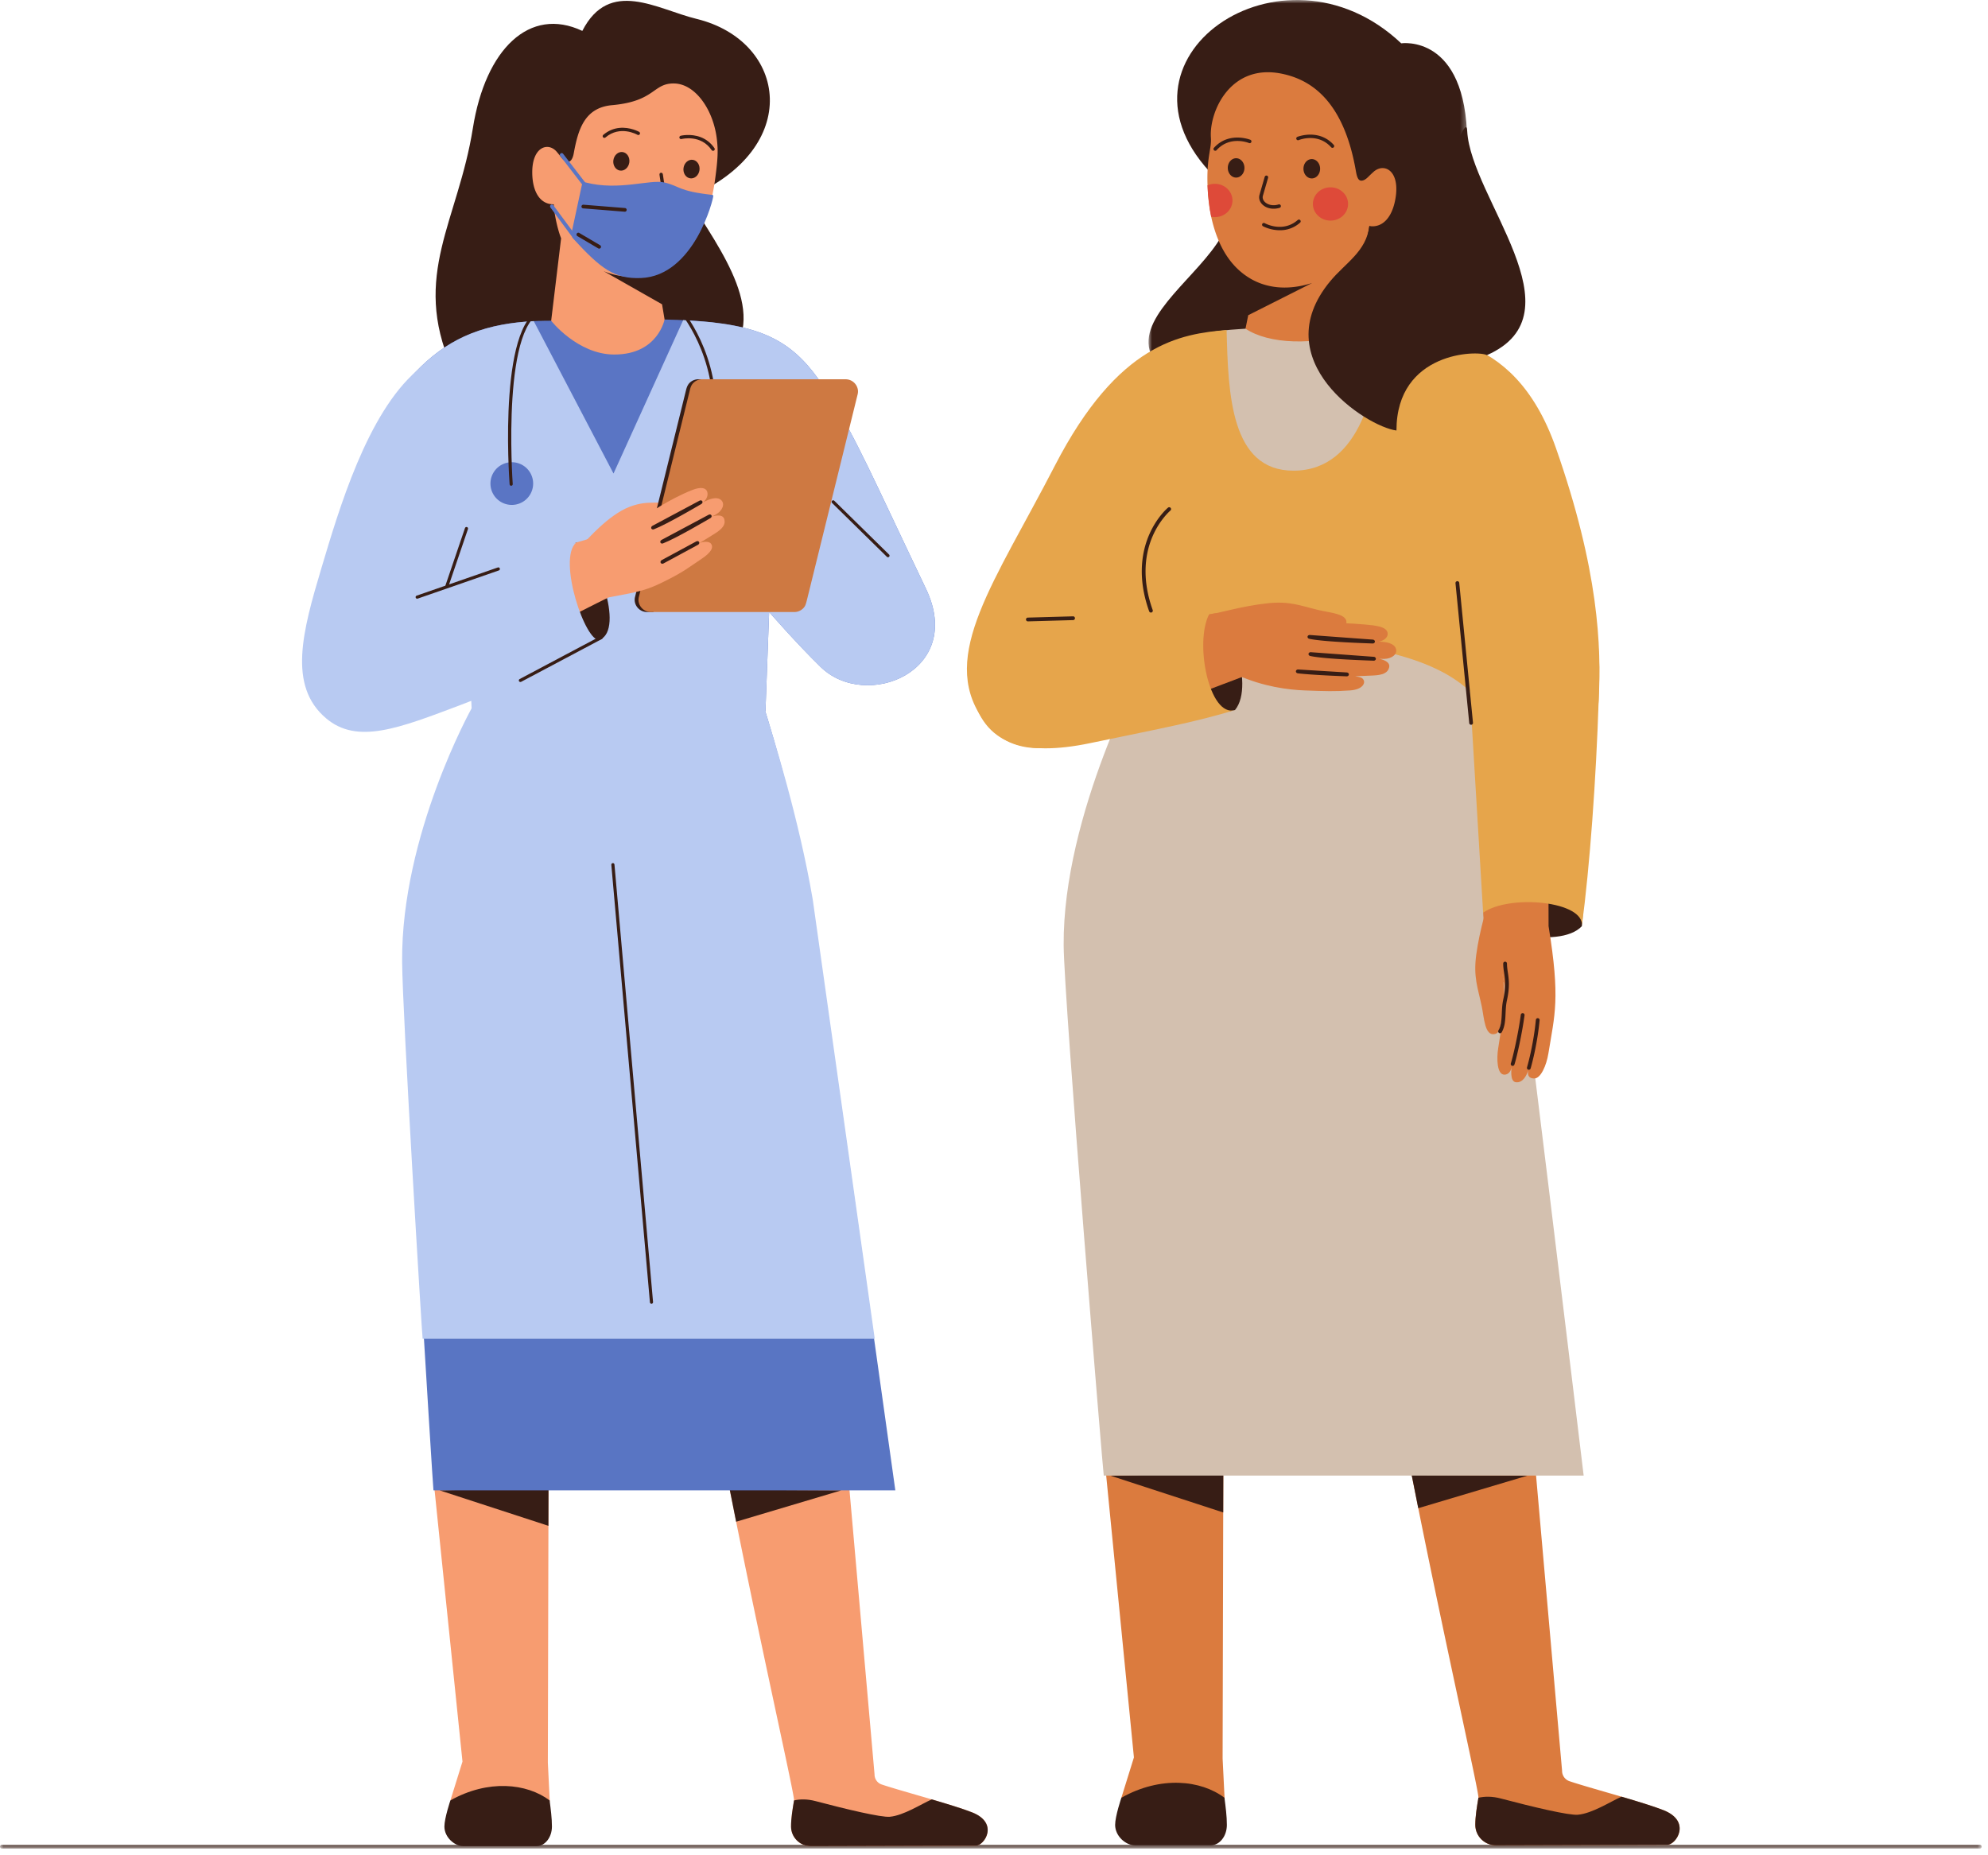 <?xml version="1.0" encoding="UTF-8"?> <svg xmlns="http://www.w3.org/2000/svg" xmlns:xlink="http://www.w3.org/1999/xlink" xmlns:v="https://vecta.io/nano" width="284" height="265"><style>.B{fill:#371d15}.C{fill:#db7b3e}.D{fill:#f79c70}.E{fill:#e6a54b}.F{fill:#5a75c4}</style><defs><path id="A" d="M0 .116h283.102v.768H0z"></path><path id="B" d="M0 0h45.64v57.594H0z"></path></defs><g fill="none" fill-rule="evenodd"><g transform="translate(0 263.223)"><mask id="C" fill="#fff"><use xlink:href="#A"></use></mask><path d="M.269.885h282.564a.27.27 0 0 0 .269-.269c0-.149-.12-.269-.269-.269H.269C.12.347 0 .467 0 .616a.27.27 0 0 0 .269.269" mask="url(#C)" class="B"></path></g><path d="M154.52 74.656c-.061-.126-.022-.282.098-.363l5.436-3.689c.132-.09.311-.055.4.076s.055.311-.076.4l-5.437 3.69c-.131.089-.31.055-.4-.077a.27.27 0 0 1-.021-.037m1.04 1.73a.29.29 0 0 1 .099-.364l6.183-4.152a.29.29 0 0 1 .4.079c.089.133.053.311-.079.4L155.98 76.5c-.132.089-.311.054-.399-.078-.008-.012-.015-.024-.021-.036m.227 2.589c-.059-.122-.025-.273.089-.357l5.238-3.86c.129-.095.309-.068.403.061s.067.308-.061.402l-5.239 3.861c-.128.094-.308.067-.402-.061-.011-.015-.02-.03-.028-.046m-7.483 1.284c-.057-.104-.042-.237.046-.326.928-.94 1.038-1.888 1.145-2.806.056-.483.109-.939.278-1.371.344-.88.87-1.285 1.426-1.714l.541-.437c.114-.1.288-.089.388.025s.089.288-.025.389l-.568.459c-.536.414-.96.741-1.249 1.479-.143.365-.192.787-.244 1.234-.112.963-.239 2.054-1.301 3.129-.107.108-.281.109-.389.002-.019-.019-.035-.04-.048-.063" class="B"></path><path d="M238.166 263.575l-24.459.067c-1.613.006-2.941-1.291-2.946-2.906-.005-1.244.233-2.62.444-3.886.107-.647-4.321-20.118-8.595-41.371l-.943-4.743c-2.959-15.002-5.67-30.261-6.525-39.923l20.913 1.636 7.099 80.539a1.56 1.56 0 0 0 1.062 1.498c1.622.547 4.583 1.377 7.431 2.211 2.344.69 4.61 1.384 5.993 1.93 4.028 1.593 1.83 4.948.526 4.948" class="C"></path><path d="M238.165 263.574l-24.458.069c-1.614.004-2.941-1.293-2.947-2.907-.004-1.244.234-2.622.444-3.886.897-.204 1.964-.222 3.198.105 4.571 1.21 9.733 2.438 11.014 2.321 2.049-.187 4.628-1.864 6.231-2.579 2.343.689 4.61 1.383 5.994 1.93 4.027 1.593 1.829 4.947.524 4.947m-19.928-52.754l-15.626 4.659-.944-4.743 16.57.084z" class="B"></path><path d="M160.195 256.85l1.793-5.765-5.731-58.253 18.595-20.306-.093 37.994-.014 5.568-.086 35.141.286 5.799z" class="C"></path><path d="M174.922 256.85c-3.375-2.545-9.131-3.151-14.726 0 0 0-.894 2.641-.891 3.885.005 1.614 1.532 2.905 2.788 2.905h10.88c1.257 0 2.29-1.291 2.294-2.905.004-1.244-.182-2.62-.345-3.885m-.162-46.33l-.015 5.568-16.155-5.268z" class="B"></path><path fill="#d3c0af" d="M157.68 210.82c-.065 0-5.67-67.784-5.729-75.757-.139-18.83 11.582-40.303 11.582-40.303 13.659-1.799 30.411-2.752 43.938-.96 0 0 5.57 16.005 8.025 30.445 1.095 6.436 10.742 86.575 10.742 86.575H157.68z"></path><g transform="translate(164.075)"><mask id="D" fill="#fff"><use xlink:href="#B"></use></mask><path d="M36.097 6.19s9.297-1.398 9.428 13.965c.042 4.96 1.929 17.301-11.33 25.063-7.038 4.12-21.435 12.819-22.831 12.359-29.697-9.784 9.529-20.887-1.888-32.272C-7.349 8.528 19.089-9.886 36.097 6.19" mask="url(#D)" class="B"></path></g><path d="M199.388 28.134c-.424 2.887-1.858 4.453-3.769 4.165-.119.907-.476 2.712-1.292 4.166l-.013 12.475c-8.818 7.965-16.852.312-16.852.312l.858-4.219 9.127-4.601c-3.886 1.237-6.815.519-8.724-.575-2.974-1.705-4.535-4.625-5.382-7.628a19.3 19.3 0 0 1-.312-1.26 24.34 24.34 0 0 1-.202-1.086c-.115-.69-.193-1.378-.247-2.048-.036-.459-.061-.91-.074-1.352-.012-.313-.018-.619-.02-.92-.011-3.35.606-4.409.501-5.885-.265-3.738 2.796-10.682 10.177-9.137 3.897.816 8.755 3.605 10.536 13.907.16.931.361 1.363.791 1.363.29 0 .631-.193.973-.544.218-.214.462-.453.757-.717 1.47-1.314 3.727-.239 3.167 3.584" class="C"></path><path d="M175.628 19.786c1.568-.382 2.974.176 2.995.185.128.052.189.199.137.327a.25.25 0 0 1-.328.138c-.111-.045-2.745-1.082-4.637 1.021a.25.25 0 0 1-.355.019c-.103-.093-.112-.252-.019-.355.685-.762 1.464-1.154 2.207-1.335m12.703-.418c-1.568-.382-2.974.176-2.995.185-.128.052-.189.199-.137.327a.25.25 0 0 0 .328.138c.111-.045 2.745-1.082 4.637 1.021a.25.25 0 0 0 .355.019c.103-.093.112-.252.019-.355-.685-.762-1.464-1.154-2.207-1.335m-10.553 4.619c.001.763-.53 1.382-1.187 1.384s-1.19-.617-1.192-1.38.53-1.382 1.187-1.384 1.19.617 1.192 1.38m10.809.121c.001.763-.53 1.382-1.187 1.384s-1.19-.617-1.192-1.38.53-1.382 1.187-1.383 1.19.616 1.192 1.379m-6.838 5.705c-.553-.04-1.06-.25-1.419-.608-.401-.401-.543-.912-.391-1.403l.727-2.515c.115-.361.595-.208.48.153l-.726 2.511c-.096.307.002.634.266.898.342.342 1.063.641 1.971.359.132-.041.273.033.315.166a.25.25 0 0 1-.166.314c-.353.11-.714.15-1.057.125" class="B"></path><path fill="#de4a39" d="M192.581 29.14c0 1.314-1.124 2.378-2.511 2.378s-2.512-1.064-2.512-2.378 1.125-2.378 2.512-2.378 2.511 1.064 2.511 2.378m-20.076-2.657l.075 1.352.246 2.048.203 1.086c.17.034.346.052.527.052 1.388 0 2.512-1.066 2.512-2.378s-1.124-2.379-2.512-2.379a2.6 2.6 0 0 0-1.051.219"></path><path d="M183.375 32.869a5.41 5.41 0 0 1-2.95-.545c-.121-.067-.165-.221-.097-.342s.22-.164.342-.097c.105.058 2.594 1.406 4.726-.454.105-.091.264-.081.355.024s.081.264-.024.355a4.29 4.29 0 0 1-2.352 1.059" class="B"></path><path fill="#d3c0af" d="M147.487 93.373c.902-7.394 3.042-17.917 4.164-23.352 4.706-22.809 22.047-22.72 26.285-23.059 3.258 2.172 9.594 2.534 16.292.362.053-.002 20.238-.474 24.22 17.809 1.72 7.897 3.259 18.284 3.802 26.792.535 8.38-3.078 11.404-11.043 11.404-2.168 0-28.105-1.158-41.897-2.118-5.206 1.404-9.795 2.066-12.772 2.661-6.336 1.268-9.956-3.077-9.051-10.499"></path><path d="M140.29 102.59c-6.1-8.97 1.794-19.376 10.406-36.061 9.088-17.608 18.02-18.814 24.534-19.382.224 9.156.582 20.1 9.553 20.1 9.688 0 12.02-12.2 12.402-19.74 5.893.667 18.867-1.254 25.093 16.511 6.1 17.402 6.518 28.338 6.1 36.06-.717 13.276-11.167 6.966-16.326.897-3.05-3.588-7.535-8.432-29.063-9.867 0 0-22.385 13.493-24.579 13.994-6.3 1.436-13.562 4.19-18.12-2.512" class="E"></path><path d="M195.619 32.3c-.438 3.648-3.412 5.252-5.588 7.878-9.388 11.327 5.158 20.79 9.463 21.329 0-11.303 11.662-11.482 12.917-10.765 13.615-5.973-2.296-22.409-2.811-32.022-.221-4.137-5.475 16.627-13.981 13.58m30.355 100.034c-3.248 3.45-14.909.558-13.754-2.181 2.359-4.833 15.235-9.197 13.754 2.181" class="B"></path><g class="C"><path d="M211.669 143.739c.355 1.675.427 4.318 1.871 3.997.525-.117.627-.432 1.033-2.134.713-2.994.065-5.269.252-5.376.036-.021-2.183-11.894-2.183-11.894-.113 1.071-1.264 4.395-1.756 8.114-.417 3.151.224 4.655.783 7.293"></path><path d="M211.873 130.039s0 1.256.18 1.974c.155.62.415 1.047 1.003 1.429.032.174.05.303.05.379-.001.147 1.506 4.477 1.817 7.162.175 1.512-.25 4.85-.897 8.791-.233 1.42-.193 3.778.897 3.767.58-.005.942-.525 1.021-1.084.007.122-.312 2.031.594 2.161 1.035.148 1.582-1.045 1.783-1.711-.092.456-.113 1.208.908 1.173.859-.03 1.682-1.782 1.973-3.588.894-5.54 1.718-7.757.021-18.175l-.021-10.476c-5.717-1.22-7.802.359-9.329 8.198"></path></g><path d="M214.295 147.621c-.045 0-.091-.011-.133-.035a.27.27 0 0 1-.101-.368c.401-.701.441-1.559.483-2.466.029-.63.059-1.281.206-1.944.412-1.852.257-2.896.121-3.817-.066-.442-.127-.858-.127-1.327 0-.149.12-.269.269-.269a.27.27 0 0 1 .269.269c0 .429.059.827.121 1.248.143.967.306 2.063-.128 4.013-.137.617-.165 1.245-.194 1.852-.044.974-.087 1.894-.552 2.708a.27.27 0 0 1-.234.136m1.794 4.665c-.028 0-.056-.004-.084-.013a.27.27 0 0 1-.172-.341c.295-.89 1.059-4.205 1.424-6.947a.27.27 0 0 1 .303-.232.27.27 0 0 1 .231.303c-.346 2.593-1.104 6.009-1.446 7.045a.27.27 0 0 1-.256.185m2.315.554c-.026 0-.051-.004-.077-.011a.27.27 0 0 1-.181-.335c.009-.031.911-3.086 1.263-6.782.014-.148.145-.258.294-.242s.256.145.242.293c-.357 3.751-1.274 6.854-1.283 6.885a.27.27 0 0 1-.258.192" class="B"></path><path d="M221.171 85.986c-7.559-.728-11.547 6.916-11.547 6.916l2.249 37.496c3.835-2.681 14.58-1.635 14.101 1.936 1.149-8.574 2.046-21.132 2.405-32.256.313-9.706.22-13.377-7.208-14.092" class="E"></path><path d="M176.429 101.443c3.027-3.646-1.268-14.865-3.846-13.385-4.507 2.933-7.265 16.245 3.846 13.385" class="B"></path><g class="C"><path d="M183.857 88.445c-3.582-.559-6.649-1.406-11.091-.694-7.505 2.733-5.291 6.494-3.193 11.95l9.61-3.64 4.674-7.616z"></path><path d="M188.371 87.161c1.665.398 4.306.538 3.947 1.973-.131.523-.082.177-1.794.539-3.012.635-5.635.368-5.746.552-.022.036-11.834-2.489-11.834-2.489 1.073-.085 4.426-1.151 8.156-1.546 3.161-.335 4.648.344 7.271.971"></path><path d="M176.674 87.942l1.745.399c.147.003 3.862.062 6.538.442 1.507.214 6.135.083 10.061.444 1.434.132 3.262.282 3.223 1.371-.021.58-.705.997-1.265 1.062l.427.032c1.165.081 1.831.426 2.017.985.254.762-.551 1.449-1.711 1.465-.238.003-.47-.01-.683-.02.072.007 1.641.294 1.429 1.212-.195.837-.966 1.114-2.31 1.178l-2.552.107c.873.135 1.057.23 1.236.589s-.093 1.302-1.973 1.435c-2.162.154-3.479.11-6.459 0-2.358-.086-5.92-.538-9.579-2.175-.442-.198-2.982-9.045-.144-8.526"></path></g><path d="M138.855 99.002c-1.646-7.414 7.747-9.797 7.747-9.797l26.161-1.506c-2.192 4.133.015 14.851 3.666 13.744-5.624 1.705-9.96 2.504-20.71 4.735-9.508 1.974-15.246.109-16.864-7.176" class="E"></path><path d="M185.128 95.907c-.009.145.113.275.282.295 2.304.265 6.912.424 6.946.427.175.014.329-.098.342-.251s-.118-.288-.293-.302l-6.923-.424c-.174-.021-.332.086-.352.238m1.799-2.446c-.002.127.096.244.243.277 2.016.462 8.81.66 9.048.673.175.01.325-.106.333-.259s-.128-.284-.303-.294l-8.926-.656c-.173-.029-.344.049-.386.197-.006.021-.009.042-.009.062m-.138-2.457c-.002.126.096.244.243.277 2.016.462 8.81.66 9.048.673.175.01.325-.106.333-.259s-.128-.284-.303-.294l-8.926-.656c-.173-.029-.344.049-.386.197-.006.021-.009.042-.009.062m23.367 12.563a.27.27 0 0 1-.268-.243l-1.963-19.977a.27.27 0 0 1 .242-.294.27.27 0 0 1 .294.242l1.963 19.977a.27.27 0 0 1-.241.294c-.009.001-.018.001-.027.001M164.42 87.52a.27.27 0 0 1-.253-.178c-1.791-4.996-.971-8.751.032-11.022 1.091-2.468 2.593-3.735 2.657-3.788.114-.095.283-.079.378.035a.27.27 0 0 1-.034.379c-.015.012-1.482 1.255-2.519 3.617-.956 2.177-1.734 5.782-.008 10.597.05.14-.022.294-.162.344-.03.011-.061.016-.091.016m-17.582 1.256a.27.27 0 0 1-.269-.262.27.27 0 0 1 .262-.276l6.458-.18a.27.27 0 0 1 .277.262c.004.149-.113.272-.262.276l-6.458.18" class="B"></path><path d="M139.383 263.701l-23.54.065a2.82 2.82 0 0 1-2.835-2.797c-.005-1.197.224-2.522.427-3.74.103-.623-4.158-19.362-8.271-39.816l-.909-4.565c-2.847-14.439-5.457-29.124-6.279-38.423L118.103 176l6.832 77.512c-.008.652.406 1.235 1.022 1.442 1.562.526 4.411 1.325 7.152 2.128 2.256.663 4.436 1.332 5.768 1.857 3.877 1.533 1.761 4.762.506 4.762" class="D"></path><path d="M139.383 263.701l-23.539.066c-1.553.004-2.83-1.244-2.836-2.797-.004-1.198.225-2.523.427-3.74.864-.197 1.891-.214 3.078.1 4.399 1.165 9.367 2.348 10.601 2.235 1.971-.181 4.453-1.794 5.996-2.483 2.255.664 4.437 1.332 5.768 1.858 3.877 1.533 1.761 4.761.505 4.761m-19.18-50.772l-15.039 4.484-.909-4.564 15.948.08z" class="B"></path><path d="M64.343 257.229l1.726-5.548-4.068-39.567 16.448-36.04-.089 36.566-.014 5.359-.082 33.82.275 5.582z" class="D"></path><path d="M78.516 257.229c-3.248-2.449-8.788-3.033-14.173 0 0 0-.86 2.542-.857 3.739.004 1.553 1.474 2.796 2.683 2.796h10.472c1.209 0 2.203-1.243 2.207-2.796.003-1.197-.175-2.522-.332-3.739m-.156-44.589l-.014 5.359-15.549-5.07z" class="B"></path><path fill="#5975c3" d="M61.923 212.929c-.063 0-4.24-67.873-4.297-75.547-.134-18.123 9.93-36.151 9.93-36.151 13.145-1.731 28.357-2.598 41.375-.873 0 0 4.637 14.281 7 28.177 1.054 6.195 11.973 84.394 11.973 84.394H61.923z"></path><g class="B"><path d="M83.188 4.414c-7.541-3.553-13.842 2.6-15.636 13.902-2.106 13.271-8.791 20.991-3.05 34.087l39.02-.704c6.65-6.475-.466-15.768-5.251-23.452 16.627-7.001 14.176-22.402 1.225-25.552-5.635-1.371-12.419-5.866-16.308 1.719"></path><path d="M93.704 36.127c0 .35.999 8.095.999 8.095l-10.625-3.72.475-4.375h9.151z"></path></g><path d="M76.036 24.71c.033 2.821 1.204 4.507 3.073 4.479-.004.884.455 3.359 1.049 4.858L78.74 45.819c-.088.108-4.807 17.736-3.413 18.31 2.551 1.05 21.467 1.219 23.452.35 2.716-1.189-3.675-17.852-3.675-17.852l-.525-3.15-8.344-4.739c2.918 1.239 6.069.889 8.169.014 3.059-1.275 4.859-3.98 6.058-6.748a19.23 19.23 0 0 0 .462-1.167c.12-.337.231-.675.335-1.015.199-.646.363-1.294.501-1.929.094-.436.176-.865.246-1.286.052-.299.097-.591.138-.879.444-3.209.432-4.281.281-5.703-.455-4.29-3.072-8.043-6.11-8.1-3.076-.057-2.661 2.544-8.871 3.099-3.936.353-4.856 3.466-5.481 6.891-.164.898-.522 1.259-.934 1.203-.279-.037-.58-.267-.862-.648a22.37 22.37 0 0 0-.633-.784c-1.238-1.45-3.54-.712-3.498 3.024" class="D"></path><path d="M100.126 19.607c-1.453-.569-2.872-.216-2.893-.211-.13.034-.208.167-.174.297s.166.208.296.174c.113-.029 2.77-.681 4.311 1.579.076.11.227.14.338.063s.139-.226.064-.337c-.558-.819-1.254-1.295-1.942-1.565m-11.661-1.331c1.552-.164 2.826.554 2.845.564.116.067.156.216.089.332s-.215.157-.332.09c-.1-.058-2.49-1.392-4.574.378-.103.086-.257.075-.343-.028s-.075-.256.027-.343c.756-.641 1.553-.916 2.288-.993M97.646 24c-.1.731.329 1.393.958 1.479s1.221-.436 1.321-1.167-.329-1.393-.958-1.479-1.221.436-1.321 1.167m-10.022-1.108c-.1.731.329 1.393.958 1.479s1.221-.436 1.321-1.167-.329-1.393-.958-1.479-1.221.436-1.321 1.167m5.448 6.211c.535.033 1.048-.102 1.438-.399.436-.332.639-.803.556-1.294l-.371-2.504c-.063-.36-.543-.275-.479.085l.371 2.5c.051.306-.084.607-.371.826-.372.283-1.103.476-1.936.089-.121-.057-.266-.004-.323.118s-.004.266.118.323c.324.151.665.235.997.256m-3.744 1.073c-.382-.197-.124 2.378 2.275 2.8 2.263.399 3.355-1.558 2.707-1.371-2.127.181-2.882-.029-4.982-1.429" class="B"></path><path fill="#5975c3" d="M67.516 101.305s.526-6.795 1.141-6.944 40.273-.304 40.273-.304l.35 7.526c-15.226.525-41.829-.35-41.764-.278"></path><path d="M132.28 84.117c-7.526-15.752-9.801-21.177-13.826-27.653-4.012-6.453-7.669-9.418-16.787-10.421-1.967-.216-4.187-.342-6.719-.391-.018-.074-.893 5.001-7.194 5.001-5.253 0-9.101-4.9-9.013-4.833-2.622 0-4.944.187-7.04.58-6.288 1.178-10.539 4.201-14.748 9.538-3.042 3.857-2.957 6.991-1.344 9.491 2.145 6.576 9.793 11.541 10.612 10.898l1.332 24.875 41.801.359.524-14.119s3.863 4.436 7.343 7.838c6.483 6.339 20.694.631 15.059-11.163" class="F"></path><path fill="#b8caf2" d="M109.877 87.442s3.863 4.436 7.343 7.838c6.483 6.338 20.694.631 15.059-11.163-7.526-15.752-9.801-21.177-13.826-27.653-4.012-6.453-7.669-9.418-16.787-10.421-1.249-.138-4.068-.306-4.068-.306l-9.953 21.916-11.394-21.772c-1.634.084-3.143.255-4.551.519-6.287 1.178-10.539 4.201-14.748 9.538-3.041 3.857-2.956 6.991-1.344 9.49 2.145 6.576 9.793 11.541 10.612 10.899l1.153 24.875s-10.061 18.057-9.927 36.18c.057 7.674 2.867 53.882 2.93 53.882h64.586l-8.852-62.728c-1.954-11.491-5.642-23.243-6.798-26.969l.042-.006.523-14.119z"></path><path d="M85.691 91.412c3.611-1.575-.563-12.74-3.38-13.894-5.606 2.795-3.885 16.984 3.38 13.894m16.316-30.503c-.142-.011-.234-.119-.224-.242.799-9.889-4.765-16.233-4.821-16.296-.083-.092-.075-.234.017-.317s.235-.075.317.018c.058.064 5.749 6.543 4.934 16.631-.009.117-.107.206-.223.206" class="B"></path><path d="M97.165 71.46c1.226-.312 2.001-.364 2.195.075.241.545-.405 1.498-2.003 2.099-2.811 1.057-4.576 1.839-4.656 2.033-.016.037-9.027 1.614-9.027 1.614.138-.037 3.194-3.699 6.271-4.872 2.897-1.106 4.144-.166 7.22-.949" class="D"></path><path d="M93.349 87.442h-.911a1.77 1.77 0 0 1-1.388-.668c-.197-.247-.33-.547-.373-.872a1.74 1.74 0 0 1 .049-.646l7.27-29.486c.106-.439.249-.817.546-1.097.32-.301.75-.484 1.219-.484h.649l-7.061 33.253z" class="B"></path><path fill="#ce7942" d="M113.476 87.442H92.985a1.77 1.77 0 0 1-1.422-.712c-.182-.243-.303-.533-.341-.846-.026-.208-.001-.419.049-.622l7.272-29.492c.092-.4.211-.74.461-1.01a1.77 1.77 0 0 1 1.304-.571h20.491c.492 0 .933.198 1.253.517.276.275.461.639.51 1.041.026.208.001.419-.049.622l-7.203 29.215c-.114.455-.212.862-.377 1.098-.323.462-.858.76-1.457.76"></path><path d="M82.31 77.518l1.675-.493c.127-.067 7.763-3.277 8.456-3.499 0 0 3.076-2.176 6.423-3.507 1.304-.519 1.973-.306 2.161.22.19.533-.124 1.184-.57 1.507l.379-.177c1.03-.486 1.761-.51 2.186-.124.58.527.223 1.496-.757 2.063l-.591.309c.065-.028 1.537-.533 1.794.35.234.805-.29 1.409-1.403 2.104l-2.12 1.308c.807-.301 1.416-.163 1.615.083.412.511.109 1.238-1.427 2.248-1.766 1.162-2.281 1.673-4.876 2.986-2.802 1.419-3.691 1.607-8.221 2.437-.464.085-9.774 5.111-13.65 6.431-3.154 1.074 6.264-13.334 8.926-14.246" class="D"></path><path d="M94.388 80.42c.072.123.242.161.388.086l4.956-2.68c.15-.084.213-.258.141-.389s-.252-.169-.402-.085l-4.935 2.668c-.152.079-.222.252-.156.385m-.017-2.861c.067.104.21.146.347.093 1.885-.722 6.593-3.505 6.792-3.623.148-.087.206-.262.13-.39-.078-.133-.258-.162-.406-.075l-6.684 3.571c-.156.07-.252.226-.205.369.006.02.015.038.026.055m-1.301-2.014c.067.104.21.146.347.093 1.885-.722 6.593-3.505 6.792-3.623.148-.087.206-.262.13-.39-.078-.133-.258-.162-.406-.075l-6.684 3.571c-.156.07-.252.226-.205.369.006.02.015.038.026.055" class="B"></path><path fill="#b8caf2" d="M59.569 52.945c-7.137 6.161-11.142 19.823-13.651 28.217-2.718 9.097-4.804 16.798.636 21.44 4.468 3.813 10.408 1.458 19.348-1.92 11.737-4.434 19.789-9.27 19.789-9.27-1.998.598-6.117-11.532-3.381-13.895l-15.059 5.259 4.502-11.931-12.184-17.9z"></path><g class="B"><path d="M126.854 79.615a.22.22 0 0 1-.157-.064l-7.826-7.687c-.088-.087-.09-.229-.003-.317s.229-.089.317-.003l7.826 7.687c.088.087.09.229.003.317-.044.045-.102.067-.16.067m-67.255 5.922c-.093 0-.18-.058-.212-.151-.04-.117.021-.245.138-.285l11.591-4.024c.117-.041.245.021.285.138s-.021.245-.138.285l-11.59 4.024c-.025.009-.05.013-.074.013"></path><path d="M63.839 83.964c-.024 0-.048-.004-.072-.012-.117-.04-.18-.167-.14-.285l2.8-8.225c.04-.118.168-.18.285-.14s.18.167.14.284l-2.801 8.226c-.031.093-.119.152-.212.152M74.34 97.44c-.08 0-.158-.043-.198-.119-.058-.11-.017-.245.093-.303l11.551-6.126c.109-.058.245-.016.303.093s.016.245-.093.303l-11.551 6.126c-.034.018-.07.026-.105.026"></path></g><g class="F"><path d="M81.816 33.773c-.081 0-.161-.037-.213-.108l-2.975-4.025c-.085-.118-.059-.282.058-.367s.282-.059.367.058l2.975 4.025c.085.117.059.282-.058.367-.047.034-.101.05-.154.05m2.332-6.14l-4.087-5.308c-.106-.1-.11-.266-.011-.371s.265-.111.371-.011l4.087 5.308c.106.099-.309.43-.36.382"></path><path d="M81.637 33.35c-.053.268.052.53.236.731 3.978 4.329 5.906 5.797 9.705 5.642 7.605-.311 10.357-11.352 10.322-11.741-.007-.067-.058-.127-.126-.134-4.961-.551-4.595-1.252-6.87-1.777-2.075-.479-6.491 1.226-11.217.001-.31-.08-.514.116-.578.43l-1.472 6.848"></path></g><path d="M89.25 30.247c.141.007.263-.099.275-.241s-.097-.271-.241-.283l-5.934-.475c-.147-.01-.271.097-.283.241s.096.271.241.283l5.934.475m-3.646 5.276a.26.26 0 0 0 .226-.129c.074-.125.032-.286-.093-.36l-2.975-1.75c-.125-.073-.286-.032-.359.093s-.032.286.093.36l2.975 1.75c.042.024.088.036.133.036" class="B"></path><path d="M76.164 69.088a3.05 3.05 0 1 1-6.1 0 3.05 3.05 0 0 1 6.1 0" class="F"></path><path d="M93.07 186.274c-.115 0-.213-.088-.223-.205l-5.514-62.511c-.011-.123.08-.232.204-.243s.232.08.243.204l5.514 62.511c.011.123-.081.232-.204.243-.007.001-.013.001-.02.001M73.024 69.402c-.116 0-.215-.09-.223-.208-.074-1.005-1.731-24.628 5.229-25.177.121-.009.231.082.241.206s-.082.231-.206.241c-6.519.515-4.835 24.455-4.817 24.697.009.124-.084.231-.207.24" class="B"></path></g></svg> 
